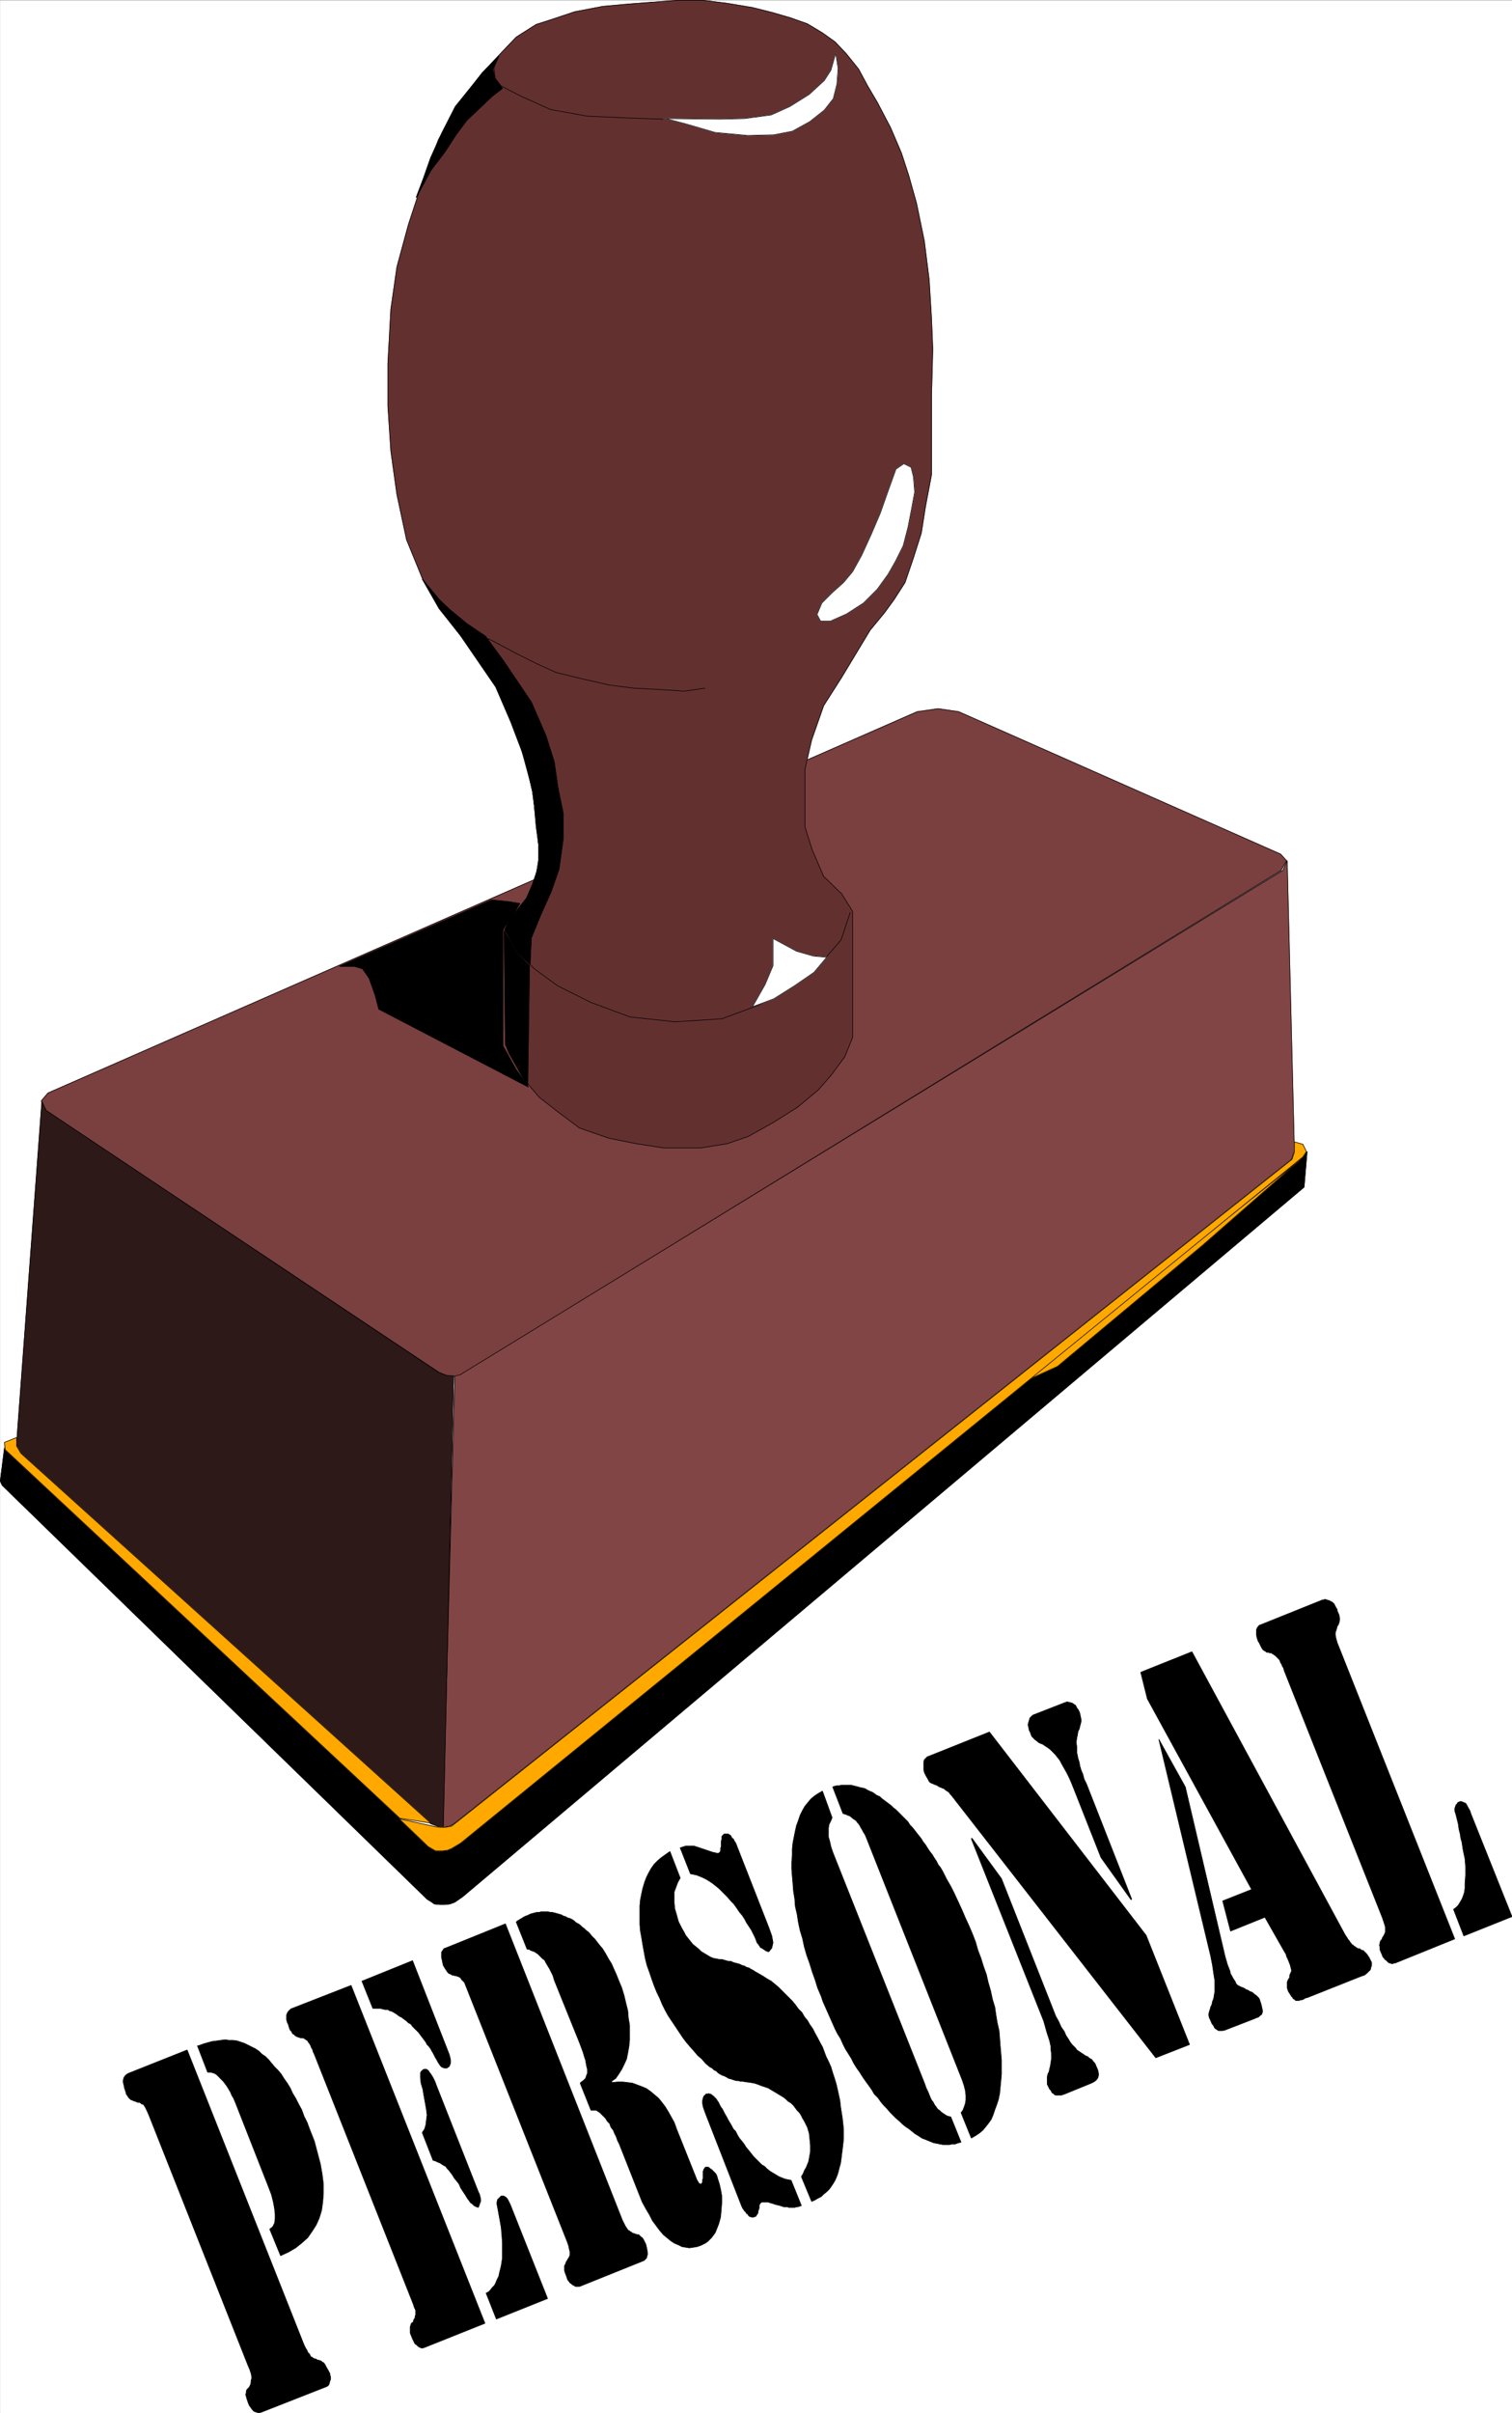 <svg width="2501.285" height="3990.372" viewBox="0 0 1875.963 2992.779" xmlns="http://www.w3.org/2000/svg"><rect x="0" y="0" width="1875.963" height="2992.779" fill="#808080" stroke="none"/><defs><clipPath id="a"><path d="M0 0h1875.602v2993H0Zm0 0"/></clipPath><clipPath id="b"><path d="M0 0h1875.602v2992H0Zm0 0"/></clipPath><clipPath id="c"><path d="M1803 2233h72.602v168H1803Zm0 0"/></clipPath><clipPath id="d"><path d="M1802 2232h73.602v169H1802Zm0 0"/></clipPath></defs><g clip-path="url(#a)" transform="translate(.362 .595)"><path style="fill:#fff;fill-opacity:1;fill-rule:nonzero;stroke:none" d="M0 2992.184h1875.602V-.961H0Zm0 0"/></g><g clip-path="url(#b)" transform="translate(.362 .595)"><path style="fill:#fff;fill-opacity:1;fill-rule:evenodd;stroke:#fff;stroke-width:.14;stroke-linecap:square;stroke-linejoin:bevel;stroke-miterlimit:10;stroke-opacity:1" d="M0 .64h360v574.22H0Zm0 0" transform="matrix(5.21 0 0 -5.21 0 2994.79)"/></g><path style="fill:#7a3f3f;fill-opacity:1;fill-rule:evenodd;stroke:#7a3f3f;stroke-width:.14;stroke-linecap:square;stroke-linejoin:bevel;stroke-miterlimit:10;stroke-opacity:1" d="m218.33 405.52 5.02.72 4.88-.72 76.65-33.89 1.44-1.58-1.3-2.3L110.81 248.4l-1.29-.86-1.43-.29-1.58.14-2.01.86-93.59 62.34-1.15 2.29 1.58 1.87zm0 0" transform="matrix(5.21 0 0 -5.21 .362 2995.385)"/><path style="fill:none;stroke:#000;stroke-width:.14;stroke-linecap:square;stroke-linejoin:bevel;stroke-miterlimit:10;stroke-opacity:1" d="m218.33 405.52 5.02.72 4.88-.72 76.65-33.89 1.44-1.58-1.3-2.3L110.81 248.4l-1.29-.86-1.43-.29-1.58.14-2.01.86-93.59 62.34-1.15 2.29 1.58 1.87zm0 0" transform="matrix(5.21 0 0 -5.21 .362 2995.385)"/><path style="fill:#633030;fill-opacity:1;fill-rule:evenodd;stroke:#633030;stroke-width:.14;stroke-linecap:square;stroke-linejoin:bevel;stroke-miterlimit:10;stroke-opacity:1" d="m127.61 378.23-.72 8.19-3.73 13.64-4.02 9.77-6.17 9.48-8.33 10.77-4.02 6.9-3.87 9.48-2.3 10.77-1.44 10.34-.71 10.77v10.05l.71 12.93 1.44 10.05 2.73 10.06 3.01 9.19 4.16 11.06 4.17 7.75 6.17 8.05 4.88 5.17 3.3 3.45 4.74 3.01 3.59 1.15 5.59 1.87 6.75 1.29 6.32.57 5.74.44 5.74.43h6.03l5.74-.72 6.03-1.01 4.59-1.15 4.45-1.29 4.02-1.43 3.59-2.16 3.01-2.15 2.59-2.73 3.01-3.74 2.16-4.02 2.29-3.88 3.16-6.03 2.58-6.03 1.73-5.31 1.86-6.61 1.87-9.05 1.15-9.19.57-9.34.29-7.18-.29-10.91v-18.96l-1.44-7.61-1-6.32-2.01-6.32-1.87-5.46-2.58-4.02-2.3-3.16-3.44-4.17-6.75-11.2-4.3-6.75-2.87-8.19-1.58-6.89v-13.79l1.72-5.46 2.73-6.32 4.3-4.16 2.59-4.17v-30.01l-1.87-4.6-3.3-4.45-3.02-3.45-5.02-4.17-5.74-3.59-5.89-3.3-5.02-1.72-6.32-1.01h-8.75l-6.6 1.01-6.46 1.29-7.04 2.44-5.02 3.74-4.59 3.59-3.88 4.59-2.87 5.17-1.29 2.88v27.28l2.58 4.17 2.73 3.59 2.01 5.17.86 5.31zm0 0" transform="matrix(5.21 0 0 -5.21 .362 2995.385)"/><path style="fill:none;stroke:#000;stroke-width:.14;stroke-linecap:square;stroke-linejoin:bevel;stroke-miterlimit:10;stroke-opacity:1" d="m127.61 378.23-.72 8.19-3.73 13.64-4.02 9.77-6.17 9.48-8.33 10.77-4.02 6.9-3.87 9.48-2.3 10.77-1.44 10.34-.71 10.77v10.05l.71 12.93 1.44 10.05 2.73 10.06 3.01 9.19 4.16 11.06 4.17 7.75 6.17 8.05 4.88 5.17 3.3 3.45 4.74 3.01 3.59 1.15 5.59 1.87 6.75 1.29 6.32.57 5.74.44 5.74.43h6.03l5.74-.72 6.03-1.01 4.59-1.15 4.45-1.29 4.02-1.43 3.59-2.16 3.01-2.15 2.59-2.73 3.01-3.74 2.16-4.02 2.29-3.88 3.16-6.03 2.58-6.03 1.73-5.31 1.86-6.61 1.87-9.05 1.15-9.19.57-9.34.29-7.18-.29-10.91v-18.96l-1.44-7.61-1-6.32-2.01-6.32-1.87-5.46-2.58-4.02-2.3-3.16-3.44-4.17-6.75-11.2-4.3-6.75-2.87-8.19-1.58-6.89v-13.79l1.72-5.46 2.73-6.32 4.3-4.16 2.59-4.17v-30.01l-1.87-4.6-3.3-4.45-3.02-3.45-5.02-4.17-5.74-3.59-5.89-3.3-5.02-1.72-6.32-1.01h-8.75l-6.6 1.01-6.46 1.29-7.04 2.44-5.02 3.74-4.59 3.59-3.88 4.59-2.87 5.17-1.29 2.88v27.28l2.58 4.17 2.73 3.59 2.01 5.17.86 5.31zm0 0" transform="matrix(5.21 0 0 -5.21 .362 2995.385)"/><path style="fill:#824545;fill-opacity:1;fill-rule:evenodd;stroke:#824545;stroke-width:.14;stroke-linecap:square;stroke-linejoin:bevel;stroke-miterlimit:10;stroke-opacity:1" d="m108.23 247.39 1.29.29 1.15.72 194.78 119.35 1.01 2.3 1.72-69.09-.72-2.01-199.23-157.98-1.15-.72-1.72-.29zm0 0" transform="matrix(5.21 0 0 -5.21 .362 2995.385)"/><path style="fill:none;stroke:#000;stroke-width:.14;stroke-linecap:square;stroke-linejoin:bevel;stroke-miterlimit:10;stroke-opacity:1" d="m108.23 247.39 1.29.29 1.15.72 194.78 119.35 1.01 2.3 1.72-69.09-.72-2.01-199.23-157.98-1.15-.72-1.72-.29zm0 0" transform="matrix(5.21 0 0 -5.21 .362 2995.385)"/><path style="fill:#2e1919;fill-opacity:1;fill-rule:evenodd;stroke:#2e1919;stroke-width:.14;stroke-linecap:square;stroke-linejoin:bevel;stroke-miterlimit:10;stroke-opacity:1" d="m9.9 312.74 1.01-2.15 93.44-62.34 1.87-.71 1.72-.15-2.44-107.43-1.43.29-1.58.57-98.04 88.62-.57 1.87zm0 0" transform="matrix(5.21 0 0 -5.21 .362 2995.385)"/><path style="fill:none;stroke:#000;stroke-width:.14;stroke-linecap:square;stroke-linejoin:bevel;stroke-miterlimit:10;stroke-opacity:1" d="m9.9 312.74 1.01-2.15 93.44-62.34 1.87-.71 1.72-.15-2.44-107.43-1.43.29-1.58.57-98.04 88.62-.57 1.87zm0 0" transform="matrix(5.21 0 0 -5.21 .362 2995.385)"/><path style="fill:#000;fill-opacity:1;fill-rule:evenodd;stroke:#000;stroke-width:.14;stroke-linecap:square;stroke-linejoin:bevel;stroke-miterlimit:10;stroke-opacity:1" d="m103.35 121.72.29 13.07-1.15.43L1 230.3l-1-7.9.43-1 101.2-98.53 1.15-.72zm0 0" transform="matrix(5.21 0 0 -5.21 .362 2995.385)"/><path style="fill:none;stroke:#000;stroke-width:.14;stroke-linecap:square;stroke-linejoin:bevel;stroke-miterlimit:10;stroke-opacity:1" d="m103.35 121.72.29 13.07-1.15.43L1 230.3l-1-7.9.43-1 101.2-98.53 1.15-.72zm0 0" transform="matrix(5.21 0 0 -5.21 .362 2995.385)"/><path style="fill:#000;fill-opacity:1;fill-rule:evenodd;stroke:#000;stroke-width:.14;stroke-linecap:square;stroke-linejoin:bevel;stroke-miterlimit:10;stroke-opacity:1" d="m103.35 121.72 1.29-.14h1.29l1.15.14 1.15.43 1.87 1.29 200.38 168.91.72 8.47-.72-.86-200.96-163.59-1.86-1.15-1.01-.43-1.29-.14-1.72.14zm0 0" transform="matrix(5.21 0 0 -5.21 .362 2995.385)"/><path style="fill:none;stroke:#000;stroke-width:.14;stroke-linecap:square;stroke-linejoin:bevel;stroke-miterlimit:10;stroke-opacity:1" d="m103.35 121.72 1.29-.14h1.29l1.15.14 1.15.43 1.87 1.29 200.38 168.91.72 8.47-.72-.86-200.96-163.59-1.86-1.15-1.01-.43-1.29-.14-1.72.14zm0 0" transform="matrix(5.21 0 0 -5.21 .362 2995.385)"/><path style="fill:#ffa800;fill-opacity:1;fill-rule:evenodd;stroke:#ffa800;stroke-width:.14;stroke-linecap:square;stroke-linejoin:bevel;stroke-miterlimit:10;stroke-opacity:1" d="m243.88 246.1 65.31 52.42-22.83-19.96-34.59-28.87zm0 0" transform="matrix(5.21 0 0 -5.21 .362 2995.385)"/><path style="fill:none;stroke:#000;stroke-width:.14;stroke-linecap:square;stroke-linejoin:bevel;stroke-miterlimit:10;stroke-opacity:1" d="m243.88 246.1 65.31 52.42-22.83-19.96-34.59-28.87zm0 0" transform="matrix(5.21 0 0 -5.21 .362 2995.385)"/><path style="fill:#ffa800;fill-opacity:1;fill-rule:evenodd;stroke:#ffa800;stroke-width:.14;stroke-linecap:square;stroke-linejoin:bevel;stroke-miterlimit:10;stroke-opacity:1" d="m310.19 302.54.86-1.72-.86-1.29-200.52-163.3-2.16-1.3-1-.43-1.15-.14h-1.72l-1.73 1-6.89 6.61 8.62-1.87 1-.14h1.44l1.43.29 200.1 158.7.57 1.73v2.44zm0 0" transform="matrix(5.21 0 0 -5.21 .362 2995.385)"/><path style="fill:none;stroke:#000;stroke-width:.14;stroke-linecap:square;stroke-linejoin:bevel;stroke-miterlimit:10;stroke-opacity:1" d="m310.19 302.54.86-1.72-.86-1.29-200.52-163.3-2.16-1.3-1-.43-1.15-.14h-1.72l-1.73 1-6.89 6.61 8.62-1.87 1-.14h1.44l1.43.29 200.1 158.7.57 1.73v2.44zm0 0" transform="matrix(5.21 0 0 -5.21 .362 2995.385)"/><path style="fill:#ffa800;fill-opacity:1;fill-rule:evenodd;stroke:#ffa800;stroke-width:.14;stroke-linecap:square;stroke-linejoin:bevel;stroke-miterlimit:10;stroke-opacity:1" d="M95.17 142.11 1.15 229.87 1 231.59l2.88 1.15v-2.01l1-1.72 97.61-88.04zm0 0" transform="matrix(5.21 0 0 -5.21 .362 2995.385)"/><path style="fill:none;stroke:#000;stroke-width:.14;stroke-linecap:square;stroke-linejoin:bevel;stroke-miterlimit:10;stroke-opacity:1" d="M95.17 142.11 1.15 229.87 1 231.59l2.88 1.15v-2.01l1-1.72 97.61-88.04zm0 0" transform="matrix(5.21 0 0 -5.21 .362 2995.385)"/><path style="fill:#fff;fill-opacity:1;fill-rule:evenodd;stroke:#fff;stroke-width:.14;stroke-linecap:square;stroke-linejoin:bevel;stroke-miterlimit:10;stroke-opacity:1" d="m198.95 562.22-1.15-4.02-1.58-2.45-3.59-3.3-4.59-2.87-4.45-2.01-6.32-.86-5.88-.15-12.92.15 4.88-1.3 6.89-2.01 7.75-.72 6.17.15 4.45.86 4.17 2.3 3.44 2.73 2.15 2.73.86 3.44.29 3.74zm0 0" transform="matrix(5.21 0 0 -5.21 .362 2995.385)"/><path style="fill:none;stroke:#000;stroke-width:.14;stroke-linecap:square;stroke-linejoin:bevel;stroke-miterlimit:10;stroke-opacity:1" d="m198.95 562.22-1.15-4.02-1.58-2.45-3.59-3.3-4.59-2.87-4.45-2.01-6.32-.86-5.88-.15-12.92.15 4.88-1.3 6.89-2.01 7.75-.72 6.17.15 4.45.86 4.17 2.3 3.44 2.73 2.15 2.73.86 3.44.29 3.74zm-41.2-15.66-8.32.29-9.62.43-8.76 1.58-7.03 3.16-4.74 2.44-1.43 1.87-.29 2.44.86 2.15v-.14" transform="matrix(5.21 0 0 -5.21 .362 2995.385)"/><path style="fill:#fff;fill-opacity:1;fill-rule:evenodd;stroke:#fff;stroke-width:.14;stroke-linecap:square;stroke-linejoin:bevel;stroke-miterlimit:10;stroke-opacity:1" d="m215.17 464.55-1.87-1.29-1.86-5.17-1.87-5.31-2.15-5.03-2.3-5.03-2.15-3.88-2.16-2.58-2.72-2.44-2.44-2.44-1.15-2.73.86-1.58h2.3l3.87 1.72 4.02 2.59 3.3 3.3 2.59 3.59 1.72 3.02 1.86 3.73 1.15 4.45.86 4.45.72 3.88-.29 3.59-.57 2.3zm0 0" transform="matrix(5.21 0 0 -5.21 .362 2995.385)"/><path style="fill:none;stroke:#000;stroke-width:.14;stroke-linecap:square;stroke-linejoin:bevel;stroke-miterlimit:10;stroke-opacity:1" d="m215.17 464.55-1.87-1.29-1.86-5.17-1.87-5.31-2.15-5.03-2.3-5.03-2.15-3.88-2.16-2.58-2.72-2.44-2.44-2.44-1.15-2.73.86-1.58h2.3l3.87 1.72 4.02 2.59 3.3 3.3 2.59 3.59 1.72 3.02 1.86 3.73 1.15 4.45.86 4.45.72 3.88-.29 3.59-.57 2.3zm-47.37-53.43-4.88-.71-6.6.43-5.46.28-5.74.72-6.89 1.58-5.89 1.44-4.73 2.15-4.6 2.3-6.74 3.59v-.14m3.59-69.23 3.3-5.31 4.02-3.88 5.45-4.02 8.04-4.02 9.33-3.45 10.77-1.15 11.05.72 8.9 3.3 7.17 4.02 5.32 3.74 3.58 3.73 3.45 4.02 2.15 6.47v-.15" transform="matrix(5.21 0 0 -5.21 .362 2995.385)"/><path style="fill:#fff;fill-opacity:1;fill-rule:evenodd;stroke:#fff;stroke-width:.14;stroke-linecap:square;stroke-linejoin:bevel;stroke-miterlimit:10;stroke-opacity:1" d="m196.79 347.07-3.15.28-4.02 1.15-5.6 3.02v-6.46l-1.87-4.46-3.01-5.31 5.02 1.87 5.03 3.16 4.59 3.16zm0 0" transform="matrix(5.21 0 0 -5.21 .362 2995.385)"/><path style="fill:none;stroke:#000;stroke-width:.14;stroke-linecap:square;stroke-linejoin:bevel;stroke-miterlimit:10;stroke-opacity:1" d="m196.79 347.07-3.15.28-4.02 1.15-5.6 3.02v-6.46l-1.87-4.46-3.01-5.31 5.02 1.87 5.03 3.16 4.59 3.16zm0 0" transform="matrix(5.21 0 0 -5.21 .362 2995.385)"/><path style="fill:#000;fill-opacity:1;fill-rule:evenodd;stroke:#000;stroke-width:.14;stroke-linecap:square;stroke-linejoin:bevel;stroke-miterlimit:10;stroke-opacity:1" d="m131.2 362.72-2.44-5.46-2.3-5.6-.29-6.32-3.01 2.88-3.02 5.45 1.44 2.73 3.73 4.74 1.44 3.31 1.43 4.3v5.32l-.57 5.74-.86 6.61-1.73 7.61-3.44 9.05-3.59 8.33-8.47 12.35-5.02 6.32-4.02 7.04 4.02-4.88 2.58-2.44 4.02-3.31 4.45-3.01 4.31-5.89 6.6-9.77 3.44-7.9 2.01-6.32.87-6.03 1.29-6.32v-5.89l-1.01-7.32zm0 0" transform="matrix(5.21 0 0 -5.21 .362 2995.385)"/><path style="fill:none;stroke:#000;stroke-width:.14;stroke-linecap:square;stroke-linejoin:bevel;stroke-miterlimit:10;stroke-opacity:1" d="m131.2 362.72-2.44-5.46-2.3-5.6-.29-6.32-3.01 2.88-3.02 5.45 1.44 2.73 3.73 4.74 1.44 3.31 1.43 4.3v5.32l-.57 5.74-.86 6.61-1.73 7.61-3.44 9.05-3.59 8.33-8.47 12.35-5.02 6.32-4.02 7.04 4.02-4.88 2.58-2.44 4.02-3.31 4.45-3.01 4.31-5.89 6.6-9.77 3.44-7.9 2.01-6.32.87-6.03 1.29-6.32v-5.89l-1.01-7.32zm0 0" transform="matrix(5.21 0 0 -5.21 .362 2995.385)"/><path style="fill:#000;fill-opacity:1;fill-rule:evenodd;stroke:#000;stroke-width:.14;stroke-linecap:square;stroke-linejoin:bevel;stroke-miterlimit:10;stroke-opacity:1" d="m116.99 360.71 4.16-.43 2.58-.43-1.86-3.02-2.16-3.16v-27.72l3.02-5.45 3.01-4.31-35.6 18.53-.86 3.3-1.43 4.02-1.58 2.3-2.01.57h-3.45zm0 0" transform="matrix(5.21 0 0 -5.21 .362 2995.385)"/><path style="fill:none;stroke:#000;stroke-width:.14;stroke-linecap:square;stroke-linejoin:bevel;stroke-miterlimit:10;stroke-opacity:1" d="m116.99 360.71 4.16-.43 2.58-.43-1.86-3.02-2.16-3.16v-27.72l3.02-5.45 3.01-4.31-35.6 18.53-.86 3.3-1.43 4.02-1.58 2.3-2.01.57h-3.45zm0 0" transform="matrix(5.21 0 0 -5.21 .362 2995.385)"/><path style="fill:#000;fill-opacity:1;fill-rule:evenodd;stroke:#000;stroke-width:.14;stroke-linecap:square;stroke-linejoin:bevel;stroke-miterlimit:10;stroke-opacity:1" d="m120.29 326.39.86-2.16 2.15-3.59 2.3-4.31.43 28.73-3.02 3.01-3.01 5.17zm0 0" transform="matrix(5.21 0 0 -5.21 .362 2995.385)"/><path style="fill:none;stroke:#000;stroke-width:.14;stroke-linecap:square;stroke-linejoin:bevel;stroke-miterlimit:10;stroke-opacity:1" d="m120.29 326.39.86-2.16 2.15-3.59 2.3-4.31.43 28.73-3.02 3.01-3.01 5.17zm0 0" transform="matrix(5.21 0 0 -5.21 .362 2995.385)"/><path style="fill:#000;fill-opacity:1;fill-rule:evenodd;stroke:#000;stroke-width:.14;stroke-linecap:square;stroke-linejoin:bevel;stroke-miterlimit:10;stroke-opacity:1" d="m110.81 552.59-2.44-3.01-3.15-6.18-2.73-6.03-1.72-4.88-1.73-4.6 3.59 6.61 3.3 4.31 2.59 4.02 2.58 3.45 2.73 2.58 3.16 3.02 2.58 2.01-1.72 2.15-.58 2.44 1.44 3.02-3.88-3.88zm0 0" transform="matrix(5.21 0 0 -5.21 .362 2995.385)"/><path style="fill:none;stroke:#000;stroke-width:.14;stroke-linecap:square;stroke-linejoin:bevel;stroke-miterlimit:10;stroke-opacity:1" d="m110.81 552.59-2.44-3.01-3.15-6.18-2.73-6.03-1.72-4.88-1.73-4.6 3.59 6.61 3.3 4.31 2.59 4.02 2.58 3.45 2.73 2.58 3.16 3.02 2.58 2.01-1.72 2.15-.58 2.44 1.44 3.02-3.88-3.88zm0 0" transform="matrix(5.21 0 0 -5.21 .362 2995.385)"/><g clip-path="url(#c)" transform="translate(.362 .595)"><path style="fill:#000;fill-opacity:1;fill-rule:evenodd;stroke:none" d="m1803.078 2367.352 2.969-2.243 2.969-2.968 2.293-3.754 2.242-3.75 1.457-3.75 1.511-4.48.727-5.212v-5.261l.785-11.204v-10.468l-.785-9.746-2.238-10.47-.73-4.483-.727-5.262-1.512-5.207-.73-5.262-1.512-5.992-.781-5.992-1.457-5.993-1.512-5.992-.73-2.238-.782-2.973v-2.238l.781-2.242.73-2.238 1.513-1.512.726-1.512 1.512-.726 2.242-.782 2.238.782 1.512.726 2.242.781 1.457 2.243 1.512 2.968 2.238 3.75 1.512 4.485 50.852 127.226-59.813 23.914zm0 0"/></g><g clip-path="url(#d)" transform="translate(.362 .595)"><path style="fill:none;stroke:#000;stroke-width:.14;stroke-linecap:square;stroke-linejoin:bevel;stroke-miterlimit:10;stroke-opacity:1" d="m346.08 120.43.57.43.57.57.44.72.43.72.28.72.29.86.14 1v1.01l.15 2.15v2.01l-.15 1.87-.43 2.01-.14.86-.14 1.01-.29 1-.14 1.01-.29 1.15-.15 1.15-.28 1.15-.29 1.15-.14.43-.15.57v.43l.15.43.14.43.29.29.14.29.29.14.43.15.43-.15.29-.14.43-.15.28-.43.29-.57.43-.72.29-.86L360 118.7l-11.48-4.59zm0 0" transform="matrix(5.21 0 0 -5.21 0 2994.79)"/></g><path style="fill:#000;fill-opacity:1;fill-rule:evenodd;stroke:#000;stroke-width:.14;stroke-linecap:square;stroke-linejoin:bevel;stroke-miterlimit:10;stroke-opacity:1" d="m329.14 118.42-23.4 58.88-.14.58-.29.43-.14.43-.29.43-.14.43-.15.29-.14.14-.29.29-.14.14-.43.43-.29.15-.14.14-.29.14-.14.15h-.43l-.29.14h-.43l-.14.14-.15.15h-.14l-.15.14-.28.15-.29.43-.29.57-.28.58-.15.28-.14.15-.29.86-.14.72v1.15l.14.43.29.43.29.28.43.15 14.64 5.89h.29l.28.14.29-.14h.14l.29-.15h.29l.14-.14.29-.14.28-.15.15-.14.29-.29.14-.29.14-.28.15-.29.28-.43v-.29l.43-1 .15-.72v-.58l-.15-.57-.14-.43-.29-.43-.14-.58-.14-.43-.15-.43v-.72l.15-.72.28-1 27.99-70.52-14.21-5.75h-.28l-.29-.14h-.29l-.14.14h-.29l-.29.15-.14.14-.29.29-.14.14-.29.15-.14.28-.29.29-.14.29-.14.43-.15.29-.29.71v.58l-.14.57.14.29v.29l.15.43.29.29.14.43.29.43.28.57.15.43v1.01l-.15.57-.28.86zm-57.56 58.45 12.2 4.88 36.46-67.36.29-.43.28-.43.15-.28.28-.29.15-.29.28-.29.15-.28.29-.15.14-.14.14-.14.29-.15.14-.14.29-.15.14-.14h.43l.15-.14.28-.15.15-.14h.29l.14-.14.14-.15.15-.14.14-.14.29-.29.28-.43.29-.43.29-.58.29-.57v-.72l-.15-.43-.14-.58-.43-.43-.43-.43-.58-.43-.86-.29-12.63-5.02-.57-.15-.44-.28-.43-.15h-.28l-.29-.14h-.86l-.29.29-.29.14-.14.29-.29.28-.14.29-.29.43-.28.43-.15.43-.14.44v1.29l.14.43.15.29.28.43v.43l.15.43.14.29.14.28v.43l-.14.58-.14.57-.29.72-.29.72-.28.57-.15.58-.28.43-4.74 8.33-8.18-3.3-1.87 7.18 6.89 2.73-24.83 45.38zm0 0" transform="matrix(5.21 0 0 -5.21 .362 2995.385)"/><path style="fill:#000;fill-opacity:1;fill-rule:evenodd;stroke:#000;stroke-width:.14;stroke-linecap:square;stroke-linejoin:bevel;stroke-miterlimit:10;stroke-opacity:1" d="m275.89 160.93 6.31-11.35 9.47-40.36.29-1 .29-1.01.29-.71.28-.72.15-.72.28-.43.29-.58.29-.43.28-.43.15-.43.43-.43.29-.14.28-.15.29-.14.43-.14.29-.15.43-.29.43-.14.43-.29.43-.14.43-.29.29-.28.43-.29.29-.29.28-.29.15-.28.14-.43.29-.87.14-.71.14-.58v-.57l-.14-.15v-.28l-.29-.15-.43-.43-.28-.14-.43-.15-.29-.14-7.04-2.73-.57-.14h-1l-.43.29-.44.28-.28.58-.43.57-.29.72-.29.57-.14.58v.43l.14.57.15.44.14.57.29.57.14.72.29.72.14.86.14.86v2.59l-.28 1.72-.29 2.01-.43 2.16zm-.72-75.83-48.66 62.47-.29.29-.29.43-.43.29-.43.28-.29.29-.43.15-.28.14-.43.14-.43.29-.29.14-.43.15-.29.14-.29.14h-.14l-.14.15h-.15l-.28.29-.29.57-.43.72-.43.86-.15.72v1.72l.15.58.28.28.44.43.43.15 14.35 5.74 37.32-48.4 10.34-26zm-5.74 37.77-.15-.15-7.17 10.06-6.46 16.37-.58 1.44-.57 1.29-.58 1.15-.57 1.01-.57 1-.44.86-.57.72-.43.57-.43.44-.86.86-.58.43-.43.29-.43.28-.43.29-.43.14-.57.29-.29.29-.43.29-.29.28-.28.29-.29.29-.15.43-.14.43-.29.57-.14.72-.14.58.14.57.14.43.15.58.28.28.44.43 7.75 3.02.43.14.57-.14.58-.14.43-.29.43-.29.28-.57.43-.58.29-.71.14-.72.15-.72v-.58l-.15-.57-.14-.57-.14-.58-.29-.57-.14-.87-.15-.71-.14-1.01.14-1.15v-1.29l.15-.72.14-.72.29-.86.14-.86.29-1.01.43-1 .29-1.15.57-1.15zm-38.19 14.36.15.14 7.03-9.62 12.92-32.74.72-1.3.57-1.29.72-1.01.43-1 .57-.86.43-.72.44-.58.43-.43.43-.43.28-.43.43-.28.43-.29.44-.29.43-.29.43-.28.43-.15.28-.28.44-.29.28-.15.29-.43.29-.28.28-.43.15-.44.14-.28.29-.72.14-.72v-.43l-.14-.57-.29-.44-.29-.28-.43-.29-.57-.29-6.32-2.58-.43-.15-.43-.14h-1.29l-.29.14-.14.15-.14.14-.29.14-.15.29-.14.29-.29.29-.14.28-.14.29-.29.58v1.86l.14.58.29.57.14.72.15.57.14.87.14 1v1.01l-.14 1.15v.71l-.14.58-.15.72-.28.86-.29.86-.29 1.01-.28 1-.29 1.01zm-35.45 11.35 2.3-6.32-.29-.72-.43-.86-.15-.86v-2.16l.29-1 .29-1.3.43-1.29 21.96-55.29.29-.87.43-.86.29-.72.28-.71.29-.58.43-.57.29-.58.43-.57.29-.43.43-.29.43-.43.43-.29.43-.29.43-.28.43-.15.57-.14 2.44-6.03-.71-.15-.72-.28h-.72l-.72-.15h-1.29l-.86.15-.57.14-.87.14-.71.29-.72.29-.72.29-.72.28-.86.58-.72.43-.71.57-.72.58-.86.57-.72.58-.72.71-.86.72-.72.72-.71.72-.72.86-.72.72-.72.86-.71 1.01-.87.86-.57 1-.72 1.01-.72 1-.71 1.01-.72 1.15-.72 1-.72 1.15-.57 1.15-.72 1.15-.72 1.15-.57 1.15-.57 1.29-.72 1.15-.58 1.15-.57 1.29-.57 1.29-.58 1.3-.57 1.29-.58 1.29-.43 1.29-.86 2.02-.57 1.86-.72 2.01-.57 1.87-.72 2.01-.58 2.01-.43 2.01-.57 1.87-.43 2.01-.29 1.87-.43 1.87-.14 1.86-.29 1.73-.14 1.86-.15 1.73-.14 1.72v1.58l.14 1.58v1.58l.15 1.44.28 1.43.29 1.44.29 1.29.43 1.15.43 1.29.57 1.15.58 1.01.71.86.72.86.86.72.86.57zm2.44 1 .43.15.57.14h.58l.57.14h2.16l.57-.14.57-.14.58-.15.43-.14.72-.14.57-.15.43-.29.58-.28.71-.29.43-.29.58-.43.72-.29.43-.43.57-.43.57-.43.58-.43.57-.43.58-.57.57-.43 1.15-1.15.57-.58.58-.57.57-.58.43-.72.58-.57.57-.72.43-.57.58-.72.57-.72.43-.72.57-.72.44-.71.57-.87.57-.71.43-.72.58-.86.43-.86.57-.72.58-1.01.86-1.72 1-1.73.86-1.72.87-1.87.86-1.86.86-2.01.86-1.87.86-2.01.72-1.87.57-2.01.72-1.87.57-1.86.72-2.01.43-1.87.58-2.01.43-2.01.57-1.87.29-2.01.29-1.72.43-1.87.14-1.73.14-1.86.15-1.73.14-1.72v-3.3l-.14-1.58-.15-1.58-.14-1.44-.29-1.43-.43-1.3-.43-1.15-.43-1.29-.43-1-.72-1.01-.57-.72-.72-.86-.86-.72-.86-.57-1.01-.58-2.44 6.04.43.57.29.72.29.86.14.86v1.15l-.14 1.15-.29 1.15-.43 1.29-22.97 58.03-.28.57-.29.43-.29.58-.28.43-.29.57-.29.43-.29.29-.28.43-.43.29-.43.28-.29.29-.43.29-.43.14-.29.15-.43.14-.43.14zm-38.76-15.37 2.44-6.31-.57-1.01-.43-1.15-.43-1.15v-2.58l.14-1.44.43-1.44.43-1.58.43-.86.43-.86.44-.72.43-.86.57-.72.57-.72.58-.71.72-.58.71-.57.58-.58.72-.43.71-.43.72-.43.72-.29.72-.14.71-.14h.58l.57-.15.43-.14.58-.14h.57l.58-.29.57-.15.57-.14.43-.14.58-.29.57-.14.43-.29.58-.14.43-.29.57-.29.43-.29 1.01-.57 1-.58.86-.57 1.01-.57.86-.72.86-.72 2.44-2.44.86-.86.72-.87.72-1 .86-.86.57-1.01.72-.86.58-1.01.71-1 .58-1.15.57-1.01.58-1.14.57-1.01.43-1.15.43-1.15.57-1.15.58-1.29.43-1.44.43-1.29.43-1.43.29-1.3.29-1.29.28-1.29.15-1.44.43-2.73.28-2.58v-2.44l-.28-2.45-.15-1.14-.14-1.15-.14-1.01-.29-1-.29-1.15-.29-.87-.43-1-.43-.72-.57-.86-.43-.58-.58-.57-.71-.57-.58-.58-.86-.43-.72-.43-.71-.29-2.44 5.89.43.72.28.72.43.72.29.71.29.72.14.72.15.86.14.72v1.58l-.14 1.44-.15 1.43-.43 1.44-.43.86-.29.57-.43.72-.28.58-.44.72-.57.57-.43.57-.43.58-.57.57-.72.43-.58.58-.57.43-.72.43-.72.43-.71.43-.72.43-.72.43-1.72.58-.72.29-.86.28-.86.15-1.01.14-.86.14h-.57l-.43.15h-.43l-.58.14-.43.14-.43.15-.57.14-.43.29-.58.29-.43.14-.57.29-.43.28-.43.44-.58.28-.43.43-.57.29-1.01.86-.86 1.01-1 .86-.86 1.01-1.01 1.14-.86 1.01-.86 1.15-1.72 2.58-.87 1.3-.86 1.29-.71 1.29-.72 1.44-.58 1.43-.71 1.44-.58 1.44-.57 1.58-.58 1.72-.57 1.58-.43 1.72-.29 1.58-.29 1.58-.28 1.73-.29 1.58-.14 1.58v4.45l.14 1.43.29 1.44.28 1.29.43 1.44.44 1.15.57 1.15.57 1 .72 1.01.86.86.86.72 1.01.72zm28.86-78.27 2.44-6.03-.44-.15-.43-.14h-.28l-.43-.14h-1.44l-.29.14h-.86l-.43.14-.43.15-.57.14-.58.14-.43.15-.43.14-.57.15-.29.14h-1.43l-.29-.14-.29-.29v-.15l-.14-.14v-.72l-.15-.43-.14-.43v-.29l-.14-.28-.15-.15-.14-.28-.14-.15h-.15l-.28-.14h-.58l-.29.14h-.14l-.29.29-.14.29-.29.14-.14.29-.14.14-.29.29-.14.29-.15.14-.14.29-.14.28-8.47 21.69-.43 1.15-.29.86-.15.86v.58l.15.57.14.43.58.58h.43l.14.14.14-.14h.29l.29-.15.14-.14.15-.14.28-.15.15-.28.28-.15.15-.28.14-.15.14-.29.15-.14.28-.57.29-.58.43-.57.29-.58.29-.57.43-.72.28-.57.43-.72.43-.72.44-.86.57-.58.43-.86.43-.72.58-.72.57-.71.43-.72.72-.86.57-.72.58-.72 1.29-1.29.57-.58.72-.43.57-.57.72-.58.72-.43.72-.43.71-.43.72-.29.72-.28.72-.15zm-26.42 79.14.43.14.44.14.43.15h2.01l.43-.15.43-.14.43-.14.43-.15.43-.14.43-.14.43-.15.43-.14.43-.15.86-.28h.29l.29-.15h.57l.14.15.15.14.14.29v.57l.14.43v1.3l.15.43v.72l.14.14.15.14.14.15.14.14h1.01l.14-.14.29-.15.14-.14.14-.29.15-.29.29-.14.14-.29.14-.28.29-.43.14-.29.15-.43 7.6-19.39.72-2.01.29-1.58-.29-1.3-.57-.71-.15-.15h-.28l-.15.15h-.14l-.29.14-.14.14-.29.15-.14.14-.29.14-.29.15-.14.29-.14.14-.15.29-.28.28-.15.29-.14.43-.29.72-.43.86-.43.86-.57.87-.58.86-.43.86-.57.86-.72.86-.57.86-.72 1.01-.72.72-.72.86-.71.72-.72.72-.72.71-.72.58-.71.57-.87.58-.71.43-.87.43-.71.29-.72.28-.72.15-.72.14zm-39.04-17.67.29.29.28.14.44.29.28.14.43.29.29.14.29.15.43.14.57.29.43.14.58.15.57.14h.58l.43.14h1.72l.57-.14h.43l.58-.14.57-.15.43-.14.58-.15.43-.28.57-.15.43-.28.58-.15.57-.28.43-.29.43-.43.58-.29.43-.29.43-.43.57-.43.43-.43.43-.29.43-.43.43-.57.86-.86.87-1.15.86-1.01.71-1.15.72-1.29.72-1.15.57-1.29.58-1.29.57-1.44.72-1.72.57-1.87.44-1.87.43-1.72.14-1.73.29-1.72V89.4l-.15-1.58-.28-1.58-.29-1.43-.58-1.29-.57-1.15-.72-1.15-.71-1.01-1.01-.72.14-.28 1.3.14h1.29l1.15-.14 1.14-.15 1.15-.43 1.15-.43 1.01-.43 1-.72.86-.72 1.01-.86.71-.86.87-1.15.71-1.15.72-1.29.72-1.29.57-1.58 4.88-12.21.29-.43.14-.29.29-.14h.29l.14.14.14.29v.43l.15.57v1.58l.14.29v.14l.15.15.14.29.29.14h.43l.28-.14.15-.15.14-.14.29-.15.14-.14.86-.86.29-.58.14-.57.43-1.29.29-1.3.29-1.57v-1.58l-.15-1.87-.14-1.58-.43-1.58-.57-1.44-.29-.72-.43-.57-.43-.58-.86-.86-.58-.43-.57-.28-.58-.29-.86-.29-.86-.14-1-.15-.86.15-.87.14-.86.43-1 .43-.86.58-.86.71-.87.72-.86 1.01-1.72 2.3-.72 1.43-.86 1.44-.86 1.58-5.45 13.79-.43.86-.29.86-.43.86-.29.72-.57.72-.29.86-.57.57-.44.72-.86.86-.43.44-.43.28-.43.29h-1.29l-2.58 6.46.28.29.43.29.29.28.29.29.14.43.15.43.14.29v1.01l-.14.57-.15.72-.14.86-.29.86-.29 1.01-.43 1.15-.43 1.15-6.03 14.93-.28 1.01-.43.86-.43.86-.44.72-.43.72-.28.57-.43.29-.86.86-.29.29-.43.29-.43.28-.43.15-.43.14-.43.29h-.44zm12.2-76.26-23.97 60.46-.29.72-.28.72-.72.72-.14.28-.15.15-.29.14-.14.14h-.29l-.14.15h-.43l-.29.14h-.28l-.29.15-.15.14h-.14l-.29.14-.14.15-.14.14-.29.43-.29.43-.43.72-.14.57-.14.72-.15.58v1.29l.29.43.29.43.43.14 14.21 5.75 27.84-70.52.43-.86.29-.58.29-.43.29-.43.14-.14.29-.15.14-.14.29-.14.14-.15.29-.14h.14l.29-.14h.14l.29-.15h.43l.14-.14.15-.14.14-.15.14-.14.29-.15.29-.43.28-.57.29-.57.29-1.3.14-1-.28-1.01-.58-.57-15.36-6.18h-1l-.15.14-.28.15-.29.14-.14.15-.15.14-.28.14-.15.29-.28.29-.15.28-.14.44-.15.43-.28.71-.15.58v1l.15.29.14.29.14.43.29.43.15.29.28.43.15.43v.86l-.15.58-.14.71zm-51.53 61.18 31.87-80.43-14.36-5.74-.43-.15h-.29l-.43.15-.43.28-.28.29-.43.29-.29.57-.29.58-.29.71-.28.72v1.44l.14.43.14.43.44.29.14.57.29.43v.29l.14.43v1.15l-.29.57-.28.87-23.55 59.46-.28.57-.15.58-.28.43-.15.43-.14.28-.29.44-.14.14-.14.29-.15.14-.28.14-.15.15-.29.14-.14.14h-.72l-.28.15h-.15l-.28.14h-.15l-.14.15h-.15l-.14.14-.29.29-.28.14-.15.29-.14.28-.29.29-.14.29-.14.43-.15.57-.28.58-.15.57v1.15l.15.43.28.43.29.29.29.29zm32.15-73.25.58.29.43.43.43.57.57.58.29.57.29.72.43.86.14.72.43 1.72.29 1.87V41l-.14 2.01-.15 1.73-.28 1.58-.29 1.58-.15.86-.14.72-.14.71v.58l.14.57.29.29.29.29.28.29h.58l.28-.15.43-.29.29-.43.29-.57.29-.58.28-.71 8.61-21.69-12.2-4.88zm-29.57 74.26 12.06 4.88 8.76-22.41.28-1.15v-.86l-.28-.72-.58-.43h-.57l-.43.15-.29.14-.29.29-.28.43-.29.43-.29.57-.28.44-.58 1.14-.28.44-.29.57-.43.57-.43.43-.29.58-.43.57-.43.58-.43.57-.43.58-.43.43-.58.57-.43.43-.43.58-.57.29-.43.43-.58.43-.57.43-.58.29-.57.43-.43.28-.72.43-.57.15-.43.29h-.72l-.58.14-.57.14h-1.72zm14.36-36.05.57.86.29 1 .14 1.15.15 1.15-.15 1.29-.28 1.58-.29 1.58-.29 1.73-.43 1.43-.14 1.3v1.14l.14.29.43.43.29.15h.57l.43-.29.29-.43.43-.58.43-.71.43-.87.43-1.15 9.91-25.13.28-.57.15-.58.14-.57v-.58l-.14-.28-.15-.44-.14-.43-.14-.28-.43.14-.29.14-.29.15-.43.43-.43.29-.29.43-.43.57-.43.72-.57.86-.57.86-.44 1.01-.57.72-.57.71-.43.72-.44.58-.43.57-.43.43-.28.43-.58.29-.43.29-.43.28-.43.15-.57.29-.58.14zM46.94 87.97h.28l1.15.43 1.01.29 1 .28 1.15.15 1.01.14 1 .14.86-.14h1.01l1-.14.86-.29.86-.29.87-.43.86-.43.86-.43.86-.57.72-.72.86-.58.72-.72.71-.86.72-.86.86-.86.72-.86.72-1.15.72-1.01.71-1.15.58-1.29.71-1.15.72-1.43.72-1.3.57-1.58.72-1.43.58-1.58 1.14-2.88.72-2.72.72-2.73.43-2.44.29-2.3v-2.3l-.15-2.01-.28-2.01-.58-1.87-.71-1.58-1.01-1.58-1-1.44L71.77 41l-1.44-1.15-1.72-1-1.86-.86-2.59 6.32.72.57.43.86.14 1.01v1.15l-.14 1.29-.29 1.58-.43 1.72-.71 1.87-7.9 20.11-.43 1-.43.72-.29.72-.43.72-.43.71-.43.58-.43.57-.43.43-.43.44-.43.43-.29.28-.43.29-.43.14-.43.15h-.86zM59 11.85 35.45 71.31l-.43 1-.28.58-.29.57-.29.43-.14.15h-.29l-.14.14-.15.14-.28.15h-.43l-.29.14-.29.14h-.14l-.29.15h-.14l-.14.14h-.15l-.29.15-.43.43-.28.43-.29.43-.14.57-.29.86-.14.72-.15.58v.57l.15.58.28.43.29.28.43.29 14.07 5.6 27.84-70.23.29-.57.15-.29.28-.43.15-.43.14-.15.29-.28.28-.58.15-.14h.14l.14-.15.29-.14.14-.14h.29l.29-.15.14-.14h.29l.29-.14h.14l.29-.15.14-.14.14-.15h.15l.14-.14.29-.43.29-.57.43-.72.43-.86v-.29l.14-.43v-.58l-.14-.28-.15-.58-.14-.43-.29-.29-.28-.14L62.3.79l-.43-.15h-.58l-.43.15-.43.14-.43.43-.29.43-.43.58-.28.72-.29.86-.15.57-.14.43.14.29v.43l.15.43.29.29.28.29.29.57.14.57v.44l.15.43v.57l-.15.72-.28.86zm0 0" transform="matrix(5.21 0 0 -5.21 .362 2995.385)"/></svg>
